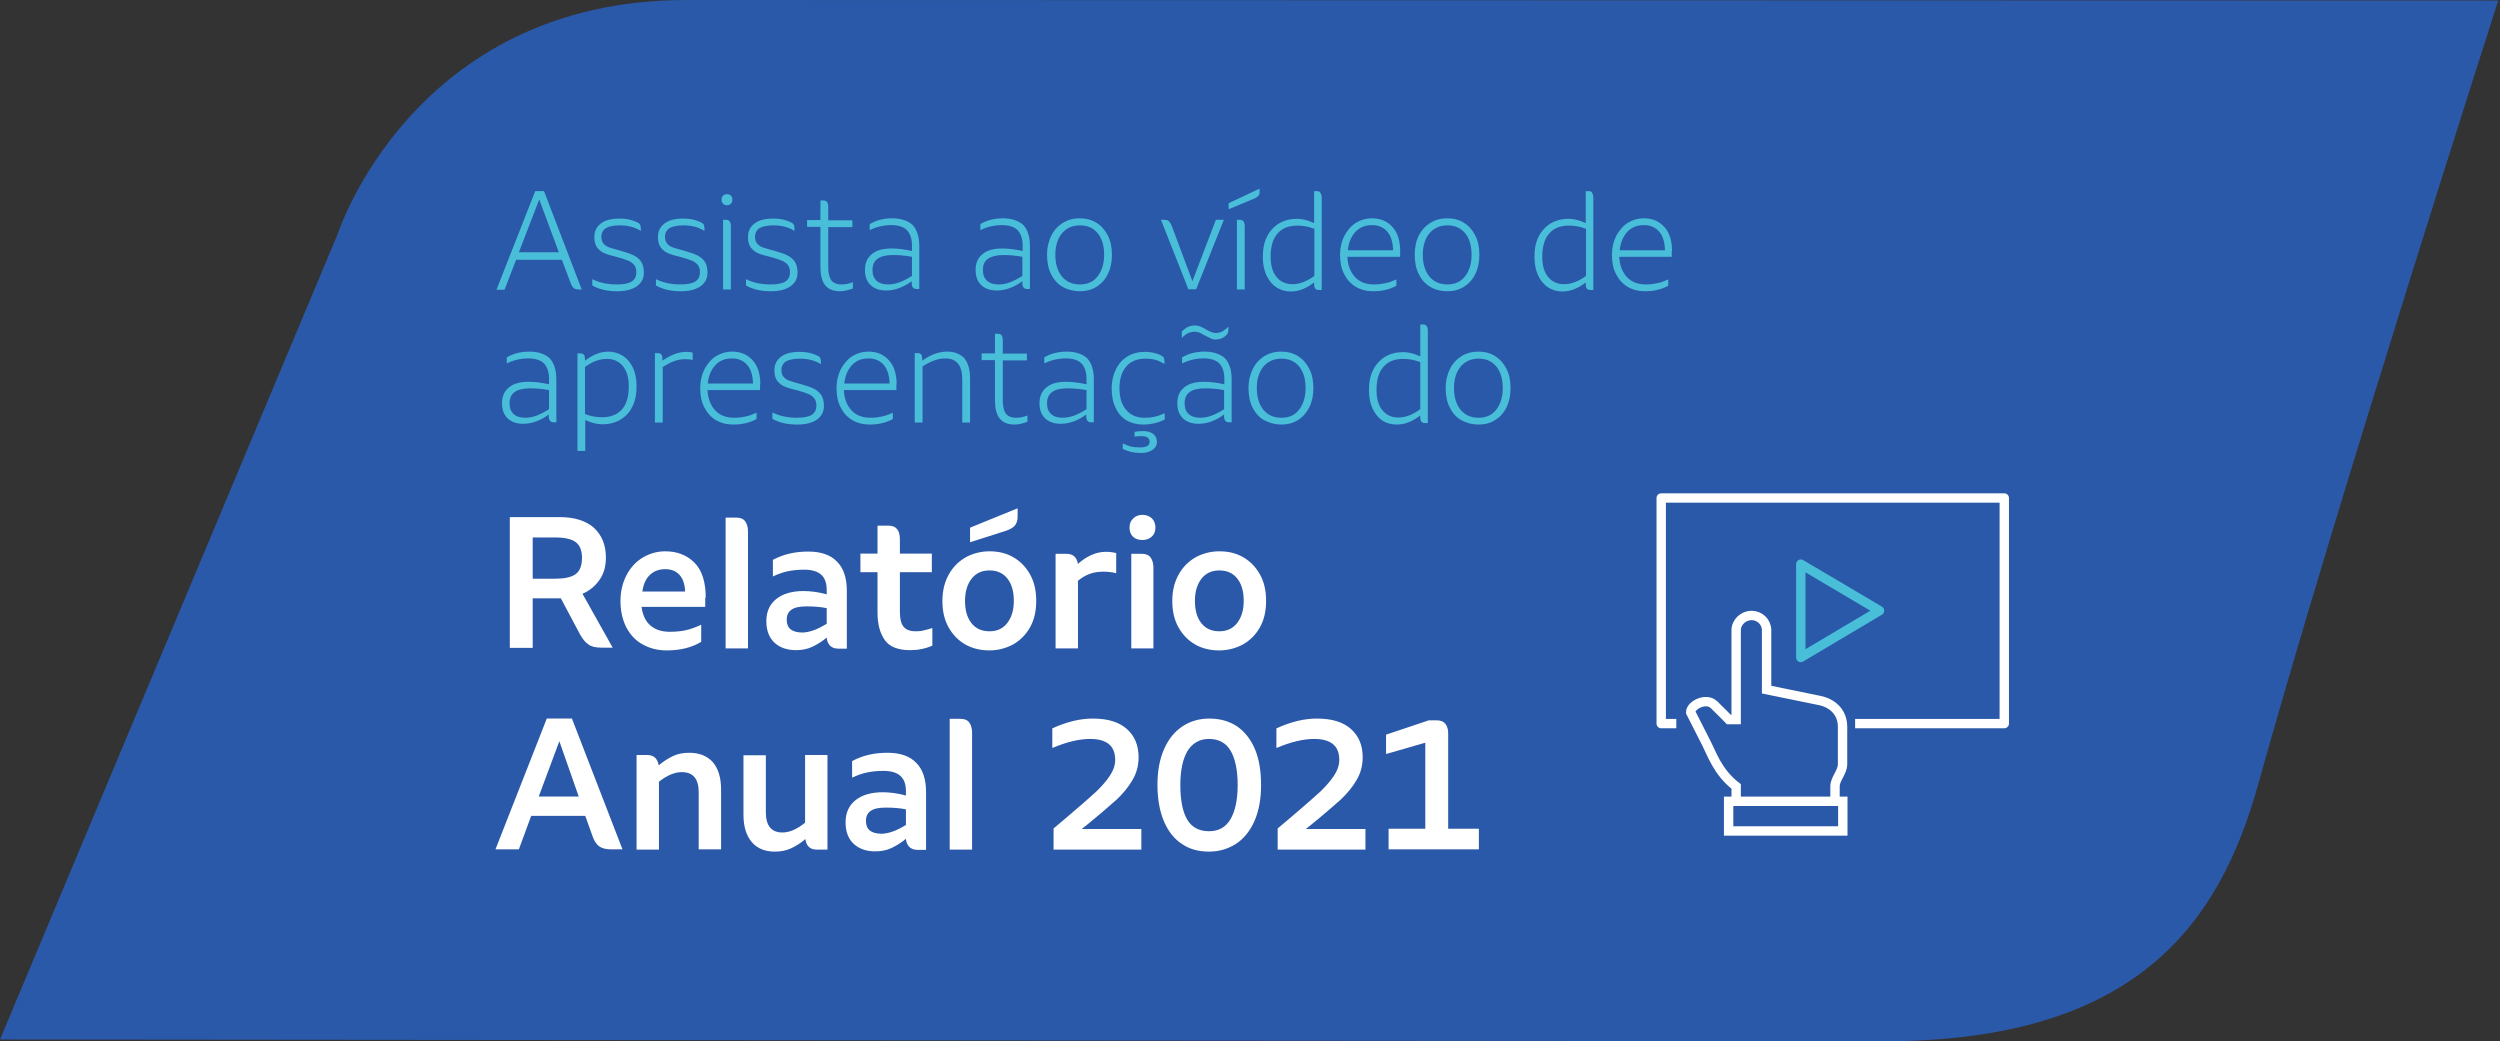 <svg width="994" height="414" viewBox="0 0 994 414" fill="none" xmlns="http://www.w3.org/2000/svg">
<rect x="0" y="0" width="994" height="414" fill="#333333" stroke="none"/>
<path d="M0 413.3L134.2 93.2C134.2 93.2 164.1 0 272.9 0C381.7 0 993.3 0.2 993.3 0.2C993.3 0.2 928.5 201.7 897.9 311.7C882.8 366 850.6 414 749.2 414C680.8 414 0 413.3 0 413.3Z" fill="#2B59A9"/>
<path d="M687.3 330.4V318.6H732.7V330.4H687.3ZM690.3 318.6V312.7C682.9 307 680.6 299.6 678.2 295C675.8 290.3 672.2 283.2 672.2 283.2C672.2 280.3 678.4 277.2 681.5 280.2C684.6 283.2 687.4 286.1 687.4 286.1H690.3V250.6C690.3 247.3 693.2 244.7 696.5 244.7H696.4C699.7 244.7 702.4 247.3 702.4 250.6V274.2L723.4 278.5C728.5 279.5 732.6 283.1 732.6 289V303.8C732.6 307.1 729.6 309.6 729.6 312.7V318.6H690.3V318.6Z" stroke="white" stroke-width="3.726" stroke-miterlimit="10"/>
<path d="M666.5 287.7H660.5V198H796.9V287.7H737.6" stroke="white" stroke-width="3.726" stroke-miterlimit="10" stroke-linejoin="round"/>
<path d="M575.8 329.6V291.5C575.8 290 575.4 288.7 574.7 287.8C574 286.9 572.8 286.4 571.3 286.4H568.1L551.1 292.1V299.8L566.7 295.3V329.5H552.1V337.7H588V329.5H575.8V329.6ZM507.8 337.8H542.9V329.6H519.2L521.1 328.1C526.5 323.7 530.4 320.3 533.1 317.9C535.7 315.4 537.8 312.9 539.4 310.1C541 307.4 541.8 304.4 541.8 301.1C541.8 296.4 540.3 292.7 537.2 289.9C534.1 287.1 529.6 285.7 523.6 285.7C518.5 285.7 513.2 287 507.5 289.6V297.4C513.2 295 518.2 293.8 522.5 293.8C529.2 293.8 532.5 296.6 532.5 302.1C532.5 304.2 531.8 306.3 530.4 308.4C529 310.5 527.2 312.6 524.9 314.8C522.6 316.9 519.1 320 514.5 323.9L508 329.4V337.8H507.8ZM480.7 330.5C476.7 330.5 473.8 328.9 472 325.8C470.2 322.7 469.3 318.1 469.3 312.1C469.3 306.2 470.3 301.7 472.2 298.5C474.2 295.4 477 293.8 480.7 293.8C484.6 293.8 487.5 295.4 489.3 298.5C491.1 301.6 492.1 306.2 492.1 312.1C492.1 318 491.1 322.6 489.2 325.8C487.3 329 484.4 330.5 480.7 330.5ZM480.7 338.6C484.6 338.6 488.1 337.6 491.3 335.6C494.4 333.6 496.9 330.6 498.7 326.6C500.5 322.6 501.4 317.8 501.4 312.1C501.4 306.5 500.6 301.7 498.9 297.7C497.2 293.8 494.8 290.8 491.7 288.7C488.6 286.7 485 285.7 480.8 285.7C476.9 285.7 473.4 286.7 470.3 288.7C467.2 290.7 464.7 293.7 462.9 297.7C461.1 301.7 460.2 306.5 460.2 312.1C460.2 317.7 461.1 322.6 462.8 326.6C464.5 330.6 466.9 333.6 470 335.6C472.9 337.6 476.5 338.6 480.7 338.6ZM418.7 337.8H453.8V329.6H430.1L432 328.1C437.4 323.7 441.3 320.3 444 317.9C446.6 315.4 448.7 312.9 450.3 310.1C451.9 307.4 452.7 304.4 452.7 301.1C452.7 296.4 451.2 292.7 448.1 289.9C445 287.1 440.5 285.7 434.5 285.7C429.4 285.7 424.1 287 418.4 289.6V297.4C424.1 295 429.1 293.8 433.4 293.8C440.1 293.8 443.4 296.6 443.4 302.1C443.4 304.2 442.7 306.3 441.3 308.4C439.9 310.5 438.1 312.6 435.8 314.8C433.5 316.9 430 320 425.4 323.9L418.9 329.4V337.8H418.7ZM377.6 337.8H386.5V291.3C386.5 289.6 386.1 288.3 385.4 287.3C384.7 286.3 383.5 285.8 381.9 285.8H377.6V337.8V337.8ZM344.3 326.4C344.3 324.6 344.9 323.3 346.2 322.4C347.5 321.5 349.5 321.1 352.2 321.1C355.1 321.1 357.8 321.3 360.2 321.8V328C358.4 329.1 356.7 330 355 330.6C353.3 331.2 351.7 331.5 350.4 331.5C346.3 331.4 344.3 329.8 344.3 326.4ZM352.8 299.3C347.5 299.3 342.9 300.4 338.8 302.6V309.2C340.9 308.2 342.9 307.5 344.9 307.1C346.9 306.7 348.9 306.5 351.2 306.5C354.3 306.5 356.6 307.2 358 308.5C359.5 309.8 360.2 311.9 360.2 314.6V316.3C356.9 315.4 353.8 315 351 315C346.3 315 342.7 316.1 340.1 318.2C337.5 320.3 336.2 323.2 336.2 327C336.2 330.7 337.3 333.5 339.4 335.5C341.6 337.5 344.4 338.5 348 338.5C350.3 338.5 352.5 338.1 354.4 337.2C356.3 336.3 358.3 335.1 360.2 333.5C360.3 334.8 360.7 335.8 361.5 336.7C362.3 337.5 363.4 337.9 364.8 337.9H368.2V314.9C368.2 309.8 366.9 305.9 364.3 303.3C361.7 300.6 357.9 299.3 352.8 299.3ZM320.1 300.2V327.1C316.9 329.7 313.9 331 311.1 331C306.7 331 304.5 328.3 304.5 323V300.3H295.6V323.9C295.6 328.6 296.7 332.2 298.9 334.8C301.1 337.4 304.2 338.6 308.1 338.6C310.4 338.6 312.6 338.2 314.5 337.3C316.5 336.4 318.4 335.2 320.2 333.6C320.6 336.4 322.1 337.8 324.7 337.8H329V300.2H320.1ZM274 299.3C271.7 299.3 269.5 299.7 267.6 300.6C265.7 301.5 263.8 302.7 261.9 304.3C261.7 303 261.2 302 260.5 301.3C259.8 300.6 258.7 300.2 257.4 300.2H253.1V337.8H262V310.8C265.2 308.3 268.2 307 271.1 307C275.6 307 277.8 309.7 277.8 315V337.7H286.7V313.9C286.7 309.2 285.6 305.6 283.4 303C281.1 300.5 278 299.3 274 299.3ZM214.2 316.7L222.4 294.7L230.1 316.7H214.2ZM227.4 285.7H217.4L197 337.7H206.3L211.2 324.4H232.7L235.5 332.2C236.1 334.1 237 335.5 238.1 336.4C239.3 337.3 240.9 337.7 242.9 337.7H247.5L227.4 285.7Z" fill="white"/>
<path d="M484.8 251C481.7 251 479.3 249.9 477.6 247.7C475.9 245.5 475.1 242.6 475.1 238.9C475.1 235.2 476 232.3 477.7 230.1C479.4 227.9 481.8 226.8 484.8 226.8C487.9 226.8 490.3 227.9 492 230.1C493.7 232.3 494.5 235.2 494.5 238.9C494.5 242.6 493.6 245.5 491.9 247.7C490.2 249.9 487.8 251 484.8 251ZM484.8 258.6C488.1 258.6 491.2 257.8 494.1 256.3C496.9 254.7 499.2 252.5 500.9 249.5C502.6 246.5 503.4 243 503.4 238.9C503.4 234.8 502.6 231.3 500.9 228.3C499.2 225.3 497 223.1 494.2 221.5C491.4 219.9 488.3 219.2 484.8 219.2C481.5 219.2 478.4 220 475.5 221.5C472.7 223.1 470.4 225.3 468.7 228.3C467 231.3 466.1 234.8 466.1 238.9C466.1 243 466.9 246.5 468.6 249.5C470.3 252.5 472.5 254.7 475.3 256.3C478.1 257.9 481.3 258.6 484.8 258.6ZM454.2 214.7C455.7 214.7 456.9 214.3 457.9 213.4C458.9 212.5 459.4 211.3 459.4 209.8C459.4 208.3 458.9 207 458 206.1C457 205.2 455.8 204.7 454.2 204.7C452.8 204.7 451.5 205.2 450.6 206.1C449.6 207 449.1 208.2 449.1 209.8C449.1 211.3 449.6 212.6 450.5 213.4C451.4 214.3 452.7 214.7 454.2 214.7ZM449.8 257.8H458.6V225.7C458.6 224 458.2 222.7 457.5 221.7C456.8 220.7 455.6 220.2 454.1 220.2H449.8V257.8ZM439.7 219.4C435.9 219.4 432.2 221 428.6 224.2C428.1 221.5 426.6 220.2 424.1 220.2H419.7V257.8H428.6V230.9C430.1 229.7 431.6 228.8 433.2 228.2C434.8 227.6 436.6 227.3 438.7 227.3C440.5 227.3 442.2 227.5 443.8 227.9V219.9C442.6 219.6 441.2 219.4 439.7 219.4ZM385.7 215.6L399.8 211.1C401.4 210.6 402.6 209.9 403.4 209.1C404.2 208.2 404.6 207 404.6 205.4V202.1L385.7 209.8V215.6V215.6ZM393.4 251C390.3 251 387.9 249.9 386.2 247.7C384.5 245.5 383.7 242.6 383.7 238.9C383.7 235.2 384.6 232.3 386.3 230.1C388 227.9 390.4 226.8 393.4 226.8C396.5 226.8 398.9 227.9 400.6 230.1C402.3 232.3 403.1 235.2 403.1 238.9C403.1 242.6 402.2 245.5 400.5 247.7C398.8 249.9 396.5 251 393.4 251ZM393.4 258.6C396.7 258.6 399.8 257.8 402.7 256.3C405.5 254.7 407.8 252.5 409.5 249.5C411.2 246.5 412 243 412 238.9C412 234.8 411.2 231.3 409.5 228.3C407.8 225.3 405.6 223.1 402.8 221.5C400 219.9 396.9 219.2 393.4 219.2C390.1 219.2 387 220 384.1 221.5C381.3 223.1 379 225.3 377.3 228.3C375.6 231.3 374.7 234.8 374.7 238.9C374.7 243 375.5 246.5 377.2 249.5C378.9 252.5 381.1 254.7 383.9 256.3C386.8 257.9 390 258.6 393.4 258.6ZM364.1 251C361.8 251 360.2 250.4 359.2 249.1C358.2 247.8 357.8 245.9 357.8 243.3V227.5H370.5V220.1H357.8V214.5C357.8 210.8 356.3 209 353.3 209H348.9V220.1H342.1V227.5H348.9V243.6C348.9 248.2 349.9 251.8 351.8 254.5C353.7 257.2 357.1 258.5 361.9 258.5C365.1 258.5 368 257.9 370.7 256.7V249.7C369.5 250.1 368.4 250.4 367.4 250.6C366.5 250.9 365.4 251 364.1 251ZM312.8 246.4C312.8 244.6 313.4 243.3 314.7 242.4C316 241.5 318 241.1 320.7 241.1C323.6 241.1 326.3 241.3 328.7 241.8V248C326.9 249.1 325.2 250 323.5 250.6C321.8 251.2 320.2 251.5 318.9 251.5C314.8 251.4 312.8 249.8 312.8 246.4ZM321.3 219.3C316 219.3 311.4 220.4 307.3 222.6V229.2C309.4 228.2 311.4 227.5 313.4 227.1C315.4 226.7 317.5 226.5 319.7 226.5C322.8 226.5 325.1 227.2 326.5 228.5C328 229.8 328.7 231.9 328.7 234.6V236.3C325.4 235.4 322.3 235 319.5 235C314.8 235 311.2 236.1 308.6 238.2C306 240.3 304.7 243.2 304.7 247C304.7 250.7 305.8 253.5 307.9 255.5C310.1 257.5 312.9 258.5 316.5 258.5C318.8 258.5 321 258.1 322.9 257.2C324.8 256.3 326.8 255.1 328.7 253.5C328.8 254.8 329.2 255.8 330 256.7C330.8 257.5 331.9 257.9 333.3 257.9H336.7V234.9C336.7 229.8 335.4 225.9 332.8 223.3C330.2 220.6 326.4 219.3 321.3 219.3ZM288.5 257.8H297.4V211.3C297.4 209.6 297 208.3 296.3 207.3C295.6 206.3 294.4 205.8 292.8 205.8H288.5V257.8ZM255.4 235.2C255.8 232.2 256.9 229.9 258.5 228.5C260.1 227 262.1 226.3 264.5 226.3C266.8 226.3 268.7 227 270.1 228.5C271.5 230 272.3 232.2 272.4 235.2H255.4ZM280.6 237.6C280.6 231.4 279.1 226.7 276.1 223.7C273.1 220.7 269.2 219.2 264.5 219.2C261.4 219.2 258.5 220 255.7 221.6C253 223.2 250.8 225.5 249.2 228.5C247.6 231.5 246.7 235 246.7 238.9C246.7 242.9 247.5 246.4 249 249.4C250.6 252.4 252.7 254.7 255.5 256.2C258.3 257.8 261.5 258.6 265.1 258.6C270.4 258.6 275 257.5 278.8 255.2V248.4C276.6 249.4 274.5 250.2 272.6 250.6C270.7 251 268.6 251.2 266.3 251.2C263 251.2 260.4 250.3 258.5 248.6C256.6 246.9 255.5 244.5 255.1 241.3H280.4V237.6H280.6ZM211.8 230.1V213.7H221C224.8 213.7 227.5 214.4 229.1 215.7C230.7 217 231.4 219.1 231.4 221.8C231.4 225 230.5 227.2 228.7 228.4C226.9 229.6 224.2 230.1 220.6 230.1H211.8V230.1ZM231.6 236.1C234.5 234.8 236.7 233 238.4 230.5C240.1 228.1 240.9 225.2 240.9 221.7C240.9 216.7 239.3 212.8 236.2 209.9C233.1 207.1 228.5 205.6 222.5 205.6H202.7V257.6H211.8V237.9H221.7H223L230.6 252.2C231.6 254 232.7 255.4 233.9 256.2C235.1 257.1 236.8 257.5 239.1 257.5H243.6L231.6 236.1Z" fill="white"/>
<path d="M587.9 166.1C584.8 166.1 582.4 165 580.7 162.9C579 160.8 578.1 157.9 578.1 154.3C578.1 150.8 579 147.9 580.7 145.8C582.5 143.7 584.8 142.6 587.9 142.6C591 142.6 593.3 143.7 595 145.8C596.7 147.9 597.5 150.8 597.5 154.3C597.5 157.9 596.6 160.7 594.9 162.9C593.3 165 590.9 166.1 587.9 166.1ZM587.9 168.8C590.4 168.8 592.6 168.2 594.5 167C596.4 165.8 598 164.1 599 161.9C600.1 159.7 600.6 157.2 600.6 154.3C600.6 151.4 600.1 148.8 599 146.7C597.9 144.5 596.4 142.8 594.5 141.6C592.6 140.4 590.3 139.8 587.8 139.8C585.3 139.8 583.1 140.4 581.1 141.6C579.2 142.8 577.6 144.5 576.5 146.7C575.4 148.9 574.8 151.4 574.8 154.3C574.8 157.2 575.3 159.8 576.4 162C577.5 164.2 579 165.9 580.9 167C583.1 168.2 585.3 168.8 587.9 168.8ZM556 166C553.4 166 551.3 165.1 549.7 163.2C548.1 161.3 547.3 158.6 547.3 155.1C547.3 151 548.2 147.9 550.1 145.8C551.9 143.7 554.5 142.7 557.9 142.7C560.3 142.7 562.5 143.1 564.7 144V162.7C561.7 164.9 558.8 166 556 166ZM565.8 129H564.7V141.7C562.3 140.6 560 140 557.9 140C555.2 140 552.9 140.6 550.8 141.8C548.8 143 547.2 144.7 546 147C544.8 149.3 544.3 152 544.3 155.2C544.3 158 544.8 160.4 545.7 162.4C546.7 164.5 548 166.1 549.6 167.2C551.3 168.3 553.2 168.8 555.4 168.8C558.5 168.8 561.6 167.6 564.7 165.2V165.8C564.7 166.6 564.8 167.2 565.1 167.6C565.4 168 565.9 168.2 566.5 168.2H567.7V131.4C567.7 130.6 567.5 130 567.2 129.6C566.9 129.2 566.5 129 565.8 129ZM509.5 166.1C506.4 166.1 504 165 502.3 162.9C500.6 160.8 499.7 157.9 499.7 154.3C499.7 150.8 500.6 147.9 502.3 145.8C504.1 143.7 506.4 142.6 509.5 142.6C512.6 142.6 514.9 143.7 516.6 145.8C518.3 147.9 519.1 150.8 519.1 154.3C519.1 157.9 518.2 160.7 516.5 162.9C514.9 165 512.6 166.1 509.5 166.1ZM509.5 168.8C512 168.8 514.2 168.2 516.1 167C518 165.8 519.5 164.1 520.6 161.9C521.7 159.7 522.2 157.2 522.2 154.3C522.2 151.4 521.7 148.8 520.6 146.7C519.5 144.5 518 142.8 516.1 141.6C514.2 140.4 512 139.8 509.4 139.8C506.9 139.8 504.7 140.4 502.7 141.6C500.8 142.8 499.2 144.5 498.1 146.7C497 148.9 496.4 151.4 496.4 154.3C496.4 157.2 496.9 159.8 498 162C499.1 164.2 500.6 165.9 502.5 167C504.7 168.2 507 168.8 509.5 168.8ZM483.2 135C484.7 135 486 134.6 487.1 133.7C487.5 133.4 487.8 133 488.1 132.6C488.3 132.2 488.4 131.7 488.4 131.1V129.9C487.6 130.7 486.8 131.3 486 131.8C485.2 132.2 484.3 132.4 483.3 132.4C482.3 132.4 481 131.9 479.4 130.9C478.6 130.4 477.9 130.1 477.2 129.8C476.6 129.6 475.9 129.4 475.2 129.4C474.1 129.4 473.2 129.6 472.3 130C471.5 130.4 470.7 131 469.9 131.8V134.4C470.7 133.5 471.5 132.9 472.3 132.5C473.1 132.1 474 131.9 475.1 131.9C475.7 131.9 476.2 132 476.8 132.2C477.3 132.4 478 132.8 478.7 133.2C479.6 133.7 480.4 134.1 481.1 134.4C481.7 134.8 482.5 135 483.2 135ZM477.2 166.1C475.2 166.1 473.7 165.6 472.6 164.6C471.5 163.6 471 162.2 471 160.3C471 158.3 471.7 156.8 473 155.9C474.3 154.9 476.4 154.4 479.2 154.4C481.5 154.4 484 154.6 486.7 155.1V162.7C485 163.8 483.4 164.6 481.9 165.2C480.3 165.8 478.8 166.1 477.2 166.1ZM479 139.8C475.5 139.8 472.5 140.6 470 142.1V144.5C472.6 143.2 475.5 142.5 478.6 142.5C481.4 142.5 483.5 143.2 484.8 144.5C486.1 145.9 486.8 147.9 486.8 150.6V152.8C484.1 152.2 481.4 151.8 478.7 151.8C475.3 151.8 472.7 152.5 470.9 154C469 155.5 468.1 157.6 468.1 160.4C468.1 163 468.9 165 470.4 166.4C471.9 167.8 474 168.5 476.5 168.5C479.9 168.5 483.3 167.3 486.7 164.8V165.5C486.7 167.1 487.3 167.9 488.6 167.9H489.7V150.8C489.7 147.1 488.8 144.3 487 142.4C485.2 140.8 482.5 139.8 479 139.8ZM453.6 180.1C455.5 180.1 457 179.7 458.2 178.9C459.4 178.1 460 177 460 175.7C460 174.4 459.5 173.3 458.6 172.6C457.6 171.8 456.3 171.4 454.5 171.4C453.3 171.4 452.2 171.5 451.1 171.7V173.6C451.8 173.5 452.8 173.4 454 173.4C455 173.4 455.8 173.6 456.3 174C456.8 174.4 457.1 174.9 457.1 175.6C457.1 177.2 455.8 177.9 453.2 177.9C452 177.9 450.9 177.8 449.9 177.6C448.9 177.4 447.7 176.9 446.4 176.3V178.5C448.4 179.5 450.8 180.1 453.6 180.1ZM454.6 168.8C456.2 168.8 457.7 168.6 459 168.3C460.3 168 461.7 167.5 463.1 166.8V164.3C461.7 164.9 460.4 165.4 459.1 165.7C457.8 166 456.5 166.1 455 166.1C451.9 166.1 449.4 165 447.7 162.9C445.9 160.8 445.1 157.9 445.1 154.3C445.1 150.7 446 147.8 447.8 145.7C449.6 143.6 452.2 142.6 455.5 142.6C457 142.6 458.4 142.8 459.5 143.1C460.6 143.4 461.8 144 463 144.7V144C463 143.2 462.9 142.6 462.7 142.2C462.5 141.8 461.9 141.4 461 141C459.3 140.3 457.3 139.9 455.1 139.9C452.6 139.9 450.3 140.5 448.3 141.7C446.3 142.9 444.8 144.6 443.7 146.8C442.6 149 442 151.5 442 154.4C442 157.4 442.5 160 443.6 162.2C444.6 164.4 446.1 166.1 448 167.2C449.8 168.2 452 168.8 454.6 168.8ZM422.5 166.1C420.5 166.1 419 165.6 417.9 164.6C416.8 163.6 416.3 162.2 416.3 160.3C416.3 158.3 417 156.8 418.3 155.9C419.6 154.9 421.7 154.4 424.5 154.4C426.8 154.4 429.3 154.6 432 155.1V162.7C430.3 163.8 428.7 164.6 427.2 165.2C425.6 165.8 424 166.1 422.5 166.1ZM424.2 139.8C420.7 139.8 417.7 140.6 415.2 142.1V144.5C417.8 143.2 420.7 142.5 423.8 142.5C426.6 142.5 428.7 143.2 430 144.5C431.3 145.9 432 147.9 432 150.6V152.8C429.3 152.2 426.6 151.8 423.9 151.8C420.5 151.8 417.9 152.5 416.1 154C414.2 155.5 413.3 157.6 413.3 160.4C413.3 163 414.1 165 415.6 166.4C417.1 167.8 419.2 168.5 421.7 168.5C425.1 168.5 428.5 167.3 431.9 164.8V165.5C431.9 167.1 432.5 167.9 433.8 167.9H434.9V150.8C434.9 147.1 434 144.3 432.2 142.4C430.4 140.8 427.7 139.8 424.2 139.8ZM404 166.1C402.1 166.1 400.7 165.5 399.9 164.4C399.1 163.3 398.7 161.5 398.7 159.2V143.3H408.3V140.6H398.7V135.2C398.7 134.3 398.5 133.7 398.2 133.3C397.9 132.9 397.4 132.7 396.8 132.7H395.6V140.5H390.3V143.2H395.6V159.2C395.6 162.3 396.2 164.7 397.4 166.3C398.6 167.9 400.6 168.8 403.4 168.8C404.9 168.8 406.6 168.4 408.5 167.7V165.2C407 165.8 405.5 166.1 404 166.1ZM376.6 139.8C373.3 139.8 370 141 366.7 143.4V142.9C366.7 142 366.6 141.4 366.3 141C366 140.6 365.5 140.4 364.9 140.4H363.7V168H366.8V145.7C370 143.6 373 142.5 375.8 142.5C380.4 142.5 382.6 145.3 382.6 150.9V168H385.7V150.4C385.7 146.9 384.9 144.3 383.4 142.4C381.7 140.7 379.5 139.8 376.6 139.8ZM335.7 152.5C336 149.5 337 147.1 338.7 145.2C340.4 143.4 342.6 142.5 345.3 142.5C347.9 142.5 349.9 143.4 351.4 145.1C352.9 146.9 353.6 149.3 353.7 152.5H335.7ZM356.5 152.8C356.5 148.7 355.5 145.5 353.4 143.2C351.3 140.9 348.6 139.8 345.3 139.8C343 139.8 340.9 140.4 338.9 141.6C337 142.8 335.5 144.6 334.3 146.8C333.2 149 332.6 151.5 332.6 154.3C332.6 157.2 333.1 159.8 334.2 161.9C335.3 164.1 336.8 165.8 338.8 167C340.8 168.2 343.1 168.8 345.8 168.8C349.2 168.8 352.3 168.1 355 166.6V164.1C353.5 164.8 352.1 165.3 350.7 165.6C349.3 165.9 347.8 166.1 346.1 166.1C342.9 166.1 340.3 165.1 338.5 163.1C336.7 161.1 335.7 158.5 335.5 155.1H356.4V152.8H356.5ZM316.9 168.8C320.2 168.8 322.8 168.2 324.7 166.9C326.6 165.6 327.6 163.8 327.6 161.4C327.6 159.5 327.2 158.1 326.5 157C325.7 155.9 324.7 155.1 323.5 154.5C322.3 153.9 320.7 153.4 318.7 152.8C316.4 152.2 314.8 151.7 313.9 151.4C313 151.1 312.2 150.6 311.6 149.9C311 149.2 310.7 148.3 310.7 147.2C310.7 145.6 311.3 144.5 312.5 143.7C313.7 143 315.6 142.6 318.1 142.6C321.2 142.6 324 143.3 326.4 144.8V144.1C326.4 143.3 326.3 142.7 326.1 142.3C325.9 141.9 325.3 141.5 324.5 141.2C322.6 140.3 320.4 139.9 318 139.9C314.8 139.9 312.3 140.5 310.6 141.8C308.8 143.1 307.9 144.9 307.9 147.3C307.9 149.1 308.3 150.5 309.1 151.5C309.9 152.5 310.9 153.3 312 153.7C313.1 154.2 314.8 154.7 317 155.2C318.9 155.7 320.3 156.2 321.3 156.6C322.3 157 323.1 157.6 323.7 158.3C324.3 159 324.6 160 324.6 161.2C324.6 162.9 324 164.1 322.8 164.9C321.6 165.7 319.6 166.1 316.9 166.1C313.2 166.1 309.9 165.4 307.1 164V166.5C309.6 168 312.9 168.8 316.9 168.8ZM281.4 152.5C281.7 149.5 282.7 147.1 284.4 145.2C286.1 143.4 288.3 142.5 291 142.5C293.6 142.5 295.6 143.4 297.1 145.1C298.6 146.9 299.3 149.3 299.4 152.5H281.4ZM302.3 152.8C302.3 148.7 301.3 145.5 299.2 143.2C297.1 140.9 294.4 139.8 291.1 139.8C288.8 139.8 286.7 140.4 284.7 141.6C282.8 142.8 281.3 144.6 280.1 146.8C279 149 278.4 151.5 278.4 154.3C278.4 157.2 278.9 159.8 280 161.9C281.1 164.1 282.6 165.8 284.6 167C286.6 168.2 288.9 168.8 291.6 168.8C295 168.8 298.1 168.1 300.8 166.6V164.1C299.3 164.8 297.9 165.3 296.5 165.6C295.1 165.9 293.6 166.1 291.9 166.1C288.7 166.1 286.1 165.1 284.3 163.1C282.5 161.1 281.5 158.5 281.3 155.1H302.2V152.8H302.3ZM272.9 139.9C269.8 139.9 266.7 141.1 263.4 143.4V142.9C263.4 142 263.3 141.4 263 141C262.7 140.6 262.2 140.4 261.6 140.4H260.4V168H263.5V145.9C265.1 144.9 266.6 144.1 268 143.6C269.4 143.1 270.9 142.8 272.5 142.8C273.6 142.8 274.6 142.9 275.4 143.1V140.2C274.6 140 273.8 139.9 272.9 139.9ZM239.4 165.9C237 165.9 234.8 165.5 232.6 164.6V145.9C235.6 143.7 238.5 142.7 241.3 142.7C243.9 142.7 246 143.6 247.6 145.5C249.2 147.4 250 150.1 250 153.6C250 157.7 249.1 160.8 247.2 162.9C245.3 164.9 242.7 165.9 239.4 165.9ZM241.9 139.8C238.8 139.8 235.7 141 232.6 143.4V143C232.6 142.1 232.5 141.5 232.2 141.1C231.9 140.7 231.4 140.5 230.8 140.5H229.6V179.3H232.7V167C235.1 168.1 237.3 168.7 239.5 168.7C242.2 168.7 244.6 168.1 246.6 166.9C248.7 165.7 250.3 164 251.4 161.7C252.6 159.4 253.1 156.7 253.1 153.5C253.1 150.7 252.6 148.3 251.7 146.3C250.7 144.2 249.4 142.6 247.7 141.5C245.9 140.4 244 139.8 241.9 139.8ZM208.8 166.1C206.8 166.1 205.3 165.6 204.2 164.6C203.1 163.6 202.6 162.2 202.6 160.3C202.6 158.3 203.3 156.8 204.6 155.9C205.9 154.9 208 154.4 210.8 154.4C213.1 154.4 215.6 154.6 218.3 155.1V162.7C216.6 163.8 215 164.6 213.5 165.2C211.9 165.8 210.3 166.1 208.8 166.1ZM210.5 139.8C207 139.8 204 140.6 201.5 142.1V144.5C204.1 143.2 207 142.5 210.1 142.5C212.9 142.5 215 143.2 216.3 144.5C217.6 145.9 218.3 147.9 218.3 150.6V152.8C215.6 152.2 212.9 151.8 210.2 151.8C206.8 151.8 204.2 152.5 202.4 154C200.5 155.5 199.6 157.6 199.6 160.4C199.6 163 200.4 165 201.9 166.4C203.4 167.8 205.5 168.5 208 168.5C211.4 168.5 214.8 167.3 218.2 164.8V165.5C218.2 167.1 218.8 167.9 220.1 167.9H221.2V150.8C221.2 147.1 220.3 144.3 218.5 142.4C216.7 140.8 214 139.8 210.5 139.8Z" fill="#49BED8"/>
<path d="M644 99.5C644.3 96.5 645.3 94.1 647 92.2C648.7 90.4 650.9 89.5 653.6 89.5C656.2 89.5 658.2 90.4 659.7 92.1C661.2 93.9 661.9 96.3 662 99.5H644ZM664.8 99.8C664.8 95.7 663.8 92.5 661.7 90.2C659.6 87.9 656.9 86.8 653.6 86.8C651.3 86.8 649.2 87.4 647.2 88.6C645.3 89.8 643.8 91.6 642.6 93.8C641.5 96 640.9 98.5 640.9 101.3C640.9 104.2 641.4 106.8 642.5 108.9C643.6 111.1 645.1 112.8 647.1 114C649.1 115.2 651.4 115.8 654.1 115.8C657.5 115.8 660.6 115.1 663.3 113.6V111.1C661.8 111.8 660.4 112.3 659 112.6C657.6 112.9 656.1 113.1 654.4 113.1C651.2 113.1 648.6 112.1 646.8 110.1C645 108.1 644 105.5 643.8 102.1H664.7V99.8H664.8ZM621.9 113C619.3 113 617.2 112.1 615.6 110.2C614 108.3 613.2 105.6 613.2 102.1C613.2 98 614.1 94.9 616 92.8C617.8 90.7 620.4 89.7 623.8 89.7C626.2 89.7 628.4 90.1 630.6 91V109.7C627.6 111.9 624.7 113 621.9 113ZM631.7 76H630.5V88.7C628.1 87.6 625.8 87 623.7 87C621 87 618.7 87.6 616.6 88.8C614.6 90 613 91.7 611.8 94C610.6 96.3 610.1 99 610.1 102.2C610.1 105 610.6 107.4 611.5 109.4C612.4 111.4 613.8 113.1 615.4 114.2C617.1 115.3 619 115.9 621.2 115.9C624.3 115.9 627.4 114.7 630.5 112.3V112.9C630.5 113.7 630.6 114.3 630.9 114.7C631.2 115.1 631.7 115.3 632.3 115.3H633.5V78.5C633.5 77.7 633.3 77.1 633 76.7C632.9 76.2 632.4 76 631.7 76ZM575.5 113.1C572.4 113.1 570 112 568.3 109.9C566.6 107.8 565.7 104.9 565.7 101.3C565.7 97.8 566.6 94.9 568.3 92.8C570.1 90.7 572.4 89.6 575.5 89.6C578.6 89.6 580.9 90.7 582.6 92.8C584.3 94.9 585.1 97.8 585.1 101.3C585.1 104.8 584.2 107.7 582.5 109.9C580.8 112 578.5 113.1 575.5 113.1ZM575.5 115.8C578 115.8 580.2 115.2 582.1 114C584 112.8 585.6 111.1 586.6 108.9C587.7 106.7 588.2 104.2 588.2 101.3C588.2 98.4 587.7 95.8 586.6 93.7C585.5 91.5 584 89.8 582.1 88.6C580.2 87.4 578 86.8 575.4 86.8C572.9 86.8 570.7 87.4 568.7 88.6C566.8 89.8 565.2 91.5 564.1 93.7C563 95.9 562.5 98.4 562.5 101.3C562.5 104.2 563 106.8 564.1 109C565.2 111.2 566.7 112.9 568.6 114C570.6 115.2 572.9 115.8 575.5 115.8ZM535.9 99.5C536.2 96.5 537.2 94.1 538.9 92.2C540.6 90.4 542.8 89.5 545.5 89.5C548.1 89.5 550.1 90.4 551.6 92.1C553.1 93.9 553.8 96.3 553.9 99.5H535.9ZM556.7 99.8C556.7 95.7 555.7 92.5 553.6 90.2C551.5 87.9 548.8 86.8 545.5 86.8C543.2 86.8 541.1 87.4 539.1 88.6C537.2 89.8 535.7 91.6 534.5 93.8C533.4 96 532.8 98.5 532.8 101.3C532.8 104.2 533.3 106.8 534.4 108.9C535.5 111.1 537 112.8 539 114C541 115.2 543.3 115.8 546 115.8C549.4 115.8 552.5 115.1 555.2 113.6V111.1C553.7 111.8 552.3 112.3 550.9 112.6C549.5 112.9 548 113.1 546.3 113.1C543.1 113.1 540.5 112.1 538.7 110.1C536.9 108.1 535.9 105.5 535.7 102.1H556.7V99.8ZM513.9 113C511.3 113 509.2 112.1 507.6 110.2C506 108.3 505.2 105.6 505.2 102.1C505.2 98 506.1 94.9 508 92.8C509.8 90.7 512.4 89.7 515.8 89.7C518.2 89.7 520.4 90.1 522.6 91V109.7C519.6 111.9 516.7 113 513.9 113ZM523.7 76H522.5V88.7C520.1 87.6 517.8 87 515.7 87C513 87 510.7 87.6 508.6 88.8C506.6 90 505 91.7 503.8 94C502.6 96.3 502.1 99 502.1 102.2C502.1 105 502.6 107.4 503.5 109.4C504.5 111.5 505.8 113.1 507.4 114.2C509.1 115.3 511 115.9 513.2 115.9C516.3 115.9 519.4 114.7 522.5 112.3V112.9C522.5 113.7 522.6 114.3 522.9 114.7C523.2 115.1 523.7 115.3 524.3 115.3H525.5V78.5C525.5 77.7 525.3 77.1 525 76.7C524.8 76.2 524.3 76 523.7 76ZM488.5 83.2L498.6 79C499.3 78.7 499.9 78.3 500.3 77.9C500.7 77.5 500.8 77 500.8 76.4V75L488.5 80.8V83.2ZM491.8 115.1H494.9V89.9C494.9 89 494.7 88.4 494.4 88C494.1 87.6 493.6 87.4 493 87.4H491.8V115.1V115.1ZM483.4 87.5L474.1 111.8L466 90.1C465.6 89.1 465.2 88.4 464.8 88C464.4 87.6 463.8 87.4 463 87.4H461.6L472.5 115H475.6L486.6 87.4H483.4V87.5ZM429.4 113.1C426.3 113.1 423.9 112 422.2 109.9C420.5 107.8 419.6 104.9 419.6 101.3C419.6 97.8 420.5 94.9 422.2 92.8C424 90.7 426.3 89.6 429.4 89.6C432.5 89.6 434.8 90.7 436.5 92.8C438.2 94.9 439 97.8 439 101.3C439 104.8 438.1 107.7 436.4 109.9C434.8 112 432.4 113.1 429.4 113.1ZM429.4 115.8C431.9 115.8 434.1 115.2 436 114C437.9 112.8 439.5 111.1 440.5 108.9C441.6 106.7 442.1 104.2 442.1 101.3C442.1 98.4 441.6 95.8 440.5 93.7C439.4 91.5 437.9 89.8 436 88.6C434.1 87.4 431.8 86.8 429.3 86.8C426.8 86.8 424.6 87.4 422.6 88.6C420.7 89.8 419.1 91.5 418 93.7C416.9 95.9 416.3 98.4 416.3 101.3C416.3 104.2 416.8 106.8 417.9 109C419 111.2 420.5 112.9 422.4 114C424.5 115.2 426.8 115.8 429.4 115.8ZM397 113.1C395 113.1 393.5 112.6 392.4 111.6C391.3 110.6 390.8 109.2 390.8 107.3C390.8 105.3 391.5 103.8 392.8 102.9C394.1 102 396.2 101.4 399 101.4C401.3 101.4 403.8 101.6 406.5 102.1V109.7C404.8 110.8 403.2 111.6 401.7 112.2C400.2 112.8 398.6 113.1 397 113.1ZM398.8 86.8C395.3 86.8 392.3 87.6 389.8 89.1V91.5C392.4 90.2 395.3 89.5 398.4 89.5C401.2 89.5 403.3 90.2 404.6 91.5C405.9 92.9 406.6 94.9 406.6 97.6V99.8C403.9 99.2 401.2 98.8 398.5 98.8C395.1 98.8 392.5 99.5 390.7 101C388.8 102.5 387.9 104.6 387.9 107.4C387.9 110 388.7 112 390.2 113.4C391.7 114.8 393.8 115.5 396.3 115.5C399.7 115.5 403.1 114.3 406.5 111.8V112.5C406.5 114.1 407.1 114.9 408.4 114.9H409.5V97.8C409.5 94.1 408.6 91.3 406.8 89.4C405 87.8 402.3 86.8 398.8 86.8ZM353.1 113.1C351.1 113.1 349.6 112.6 348.5 111.6C347.4 110.6 346.9 109.2 346.9 107.3C346.9 105.3 347.6 103.8 348.9 102.9C350.2 101.9 352.3 101.4 355.1 101.4C357.4 101.4 359.9 101.6 362.6 102.1V109.7C360.9 110.8 359.3 111.6 357.8 112.2C356.2 112.8 354.6 113.1 353.1 113.1ZM354.8 86.8C351.3 86.8 348.3 87.6 345.8 89.1V91.5C348.4 90.2 351.3 89.5 354.4 89.5C357.2 89.5 359.3 90.2 360.6 91.5C361.9 92.9 362.6 94.9 362.6 97.6V99.8C359.9 99.2 357.2 98.8 354.5 98.8C351.1 98.8 348.5 99.5 346.7 101C344.8 102.5 343.9 104.6 343.9 107.4C343.9 110 344.7 112 346.2 113.4C347.7 114.8 349.8 115.5 352.3 115.5C355.7 115.5 359.1 114.3 362.5 111.8V112.5C362.5 114.1 363.1 114.9 364.4 114.9H365.5V97.8C365.5 94.1 364.6 91.3 362.8 89.4C361 87.8 358.3 86.8 354.8 86.8ZM334.6 113.1C332.7 113.1 331.3 112.5 330.5 111.4C329.7 110.3 329.3 108.5 329.3 106.2V90.3H338.9V87.6H329.3V82.2C329.3 81.3 329.1 80.7 328.8 80.3C328.5 79.9 328 79.7 327.4 79.7H326.2V87.5H320.9V90.2H326.2V106.2C326.2 109.3 326.8 111.7 328 113.3C329.2 114.9 331.2 115.8 334 115.8C335.5 115.8 337.2 115.4 339.1 114.7V112.2C337.6 112.8 336.1 113.1 334.6 113.1ZM306.4 115.8C309.7 115.8 312.3 115.2 314.2 113.9C316.1 112.6 317.1 110.8 317.1 108.4C317.1 106.5 316.7 105.1 316 104C315.2 102.9 314.2 102.1 313 101.5C311.8 100.9 310.2 100.4 308.2 99.8C305.9 99.2 304.3 98.7 303.4 98.4C302.5 98.1 301.7 97.6 301.1 96.9C300.5 96.2 300.2 95.3 300.2 94.2C300.2 92.6 300.8 91.5 302 90.7C303.2 90 305.1 89.6 307.6 89.6C310.7 89.6 313.5 90.3 315.9 91.8V91.1C315.9 90.3 315.8 89.7 315.6 89.3C315.4 88.9 314.8 88.5 314 88.2C312.1 87.3 309.9 86.9 307.5 86.9C304.3 86.9 301.8 87.5 300.1 88.8C298.3 90.1 297.4 91.9 297.4 94.3C297.4 96.1 297.8 97.5 298.6 98.5C299.4 99.5 300.4 100.3 301.5 100.7C302.6 101.2 304.3 101.7 306.5 102.2C308.4 102.7 309.8 103.2 310.8 103.6C311.8 104 312.6 104.6 313.2 105.3C313.8 106 314.1 107 314.1 108.2C314.1 109.9 313.5 111.1 312.3 111.9C311.1 112.7 309.1 113.1 306.4 113.1C302.7 113.1 299.4 112.4 296.6 111V113.5C299.2 115 302.5 115.8 306.4 115.8ZM289.1 81.6C289.7 81.6 290.2 81.4 290.6 81C291 80.6 291.2 80 291.2 79.4C291.2 78.7 291 78.2 290.6 77.8C290.2 77.4 289.7 77.2 289.1 77.2C288.5 77.2 287.9 77.4 287.5 77.8C287.1 78.2 286.9 78.8 286.9 79.4C286.9 80.1 287.1 80.6 287.5 81C287.9 81.4 288.4 81.6 289.1 81.6ZM287.5 115.1H290.6V89.9C290.6 89 290.4 88.4 290.1 88C289.8 87.6 289.3 87.4 288.7 87.4H287.5V115.1ZM270.6 115.8C273.9 115.8 276.5 115.2 278.4 113.9C280.3 112.6 281.3 110.8 281.3 108.4C281.3 106.5 280.9 105.1 280.2 104C279.4 102.9 278.4 102.1 277.2 101.5C276 100.9 274.4 100.4 272.4 99.8C270.1 99.2 268.5 98.7 267.6 98.4C266.7 98.1 265.9 97.6 265.3 96.9C264.7 96.2 264.4 95.3 264.4 94.2C264.4 92.6 265 91.5 266.2 90.7C267.4 90 269.3 89.6 271.8 89.6C274.9 89.6 277.7 90.3 280.1 91.8V91.1C280.1 90.3 280 89.7 279.8 89.3C279.6 88.9 279 88.5 278.2 88.2C276.3 87.3 274.1 86.9 271.7 86.9C268.5 86.9 266 87.5 264.3 88.8C262.5 90.1 261.6 91.9 261.6 94.3C261.6 96.1 262 97.5 262.8 98.5C263.6 99.5 264.6 100.3 265.7 100.7C266.8 101.2 268.5 101.7 270.7 102.2C272.6 102.7 274 103.2 275 103.6C276 104 276.8 104.6 277.4 105.3C278 106 278.3 107 278.3 108.2C278.3 109.9 277.7 111.1 276.5 111.9C275.3 112.7 273.3 113.1 270.6 113.1C266.9 113.1 263.6 112.4 260.8 111V113.5C263.4 115 266.7 115.8 270.6 115.8ZM245.3 115.8C248.6 115.8 251.2 115.2 253.1 113.9C255 112.6 256 110.8 256 108.4C256 106.5 255.6 105.1 254.9 104C254.1 102.9 253.1 102.1 251.9 101.5C250.7 100.9 249.1 100.4 247.1 99.8C244.8 99.2 243.2 98.7 242.3 98.4C241.4 98.1 240.6 97.6 240 96.9C239.4 96.2 239.1 95.3 239.1 94.2C239.1 92.6 239.7 91.5 240.9 90.7C242.1 90 244 89.6 246.5 89.6C249.6 89.6 252.4 90.3 254.8 91.8V91.1C254.8 90.3 254.7 89.7 254.5 89.3C254.3 88.9 253.7 88.5 252.9 88.2C251 87.3 248.8 86.9 246.4 86.9C243.2 86.9 240.7 87.5 239 88.8C237.2 90.1 236.3 91.9 236.3 94.3C236.3 96.1 236.7 97.5 237.5 98.5C238.3 99.5 239.3 100.3 240.4 100.7C241.5 101.2 243.2 101.7 245.4 102.2C247.3 102.7 248.7 103.2 249.7 103.6C250.7 104 251.5 104.6 252.1 105.3C252.7 106 253 107 253 108.2C253 109.9 252.4 111.1 251.2 111.9C250 112.7 248 113.1 245.3 113.1C241.6 113.1 238.3 112.4 235.5 111V113.5C238.1 115 241.4 115.8 245.3 115.8ZM206.3 100.3L214.4 79.3L222.2 100.3H206.3ZM216.3 76H212.8L197.4 115.2H200.6L205.2 103.3H223.4L226.8 112.3C227.2 113.4 227.6 114.1 228.1 114.5C228.5 114.9 229.2 115.1 230.1 115.1H231.3L216.3 76Z" fill="#49BED8"/>
<path d="M716 224.3V261.4L747.3 242.8L716 224.3Z" stroke="#49BED8" stroke-width="3.726" stroke-miterlimit="10" stroke-linejoin="round"/>
</svg>

